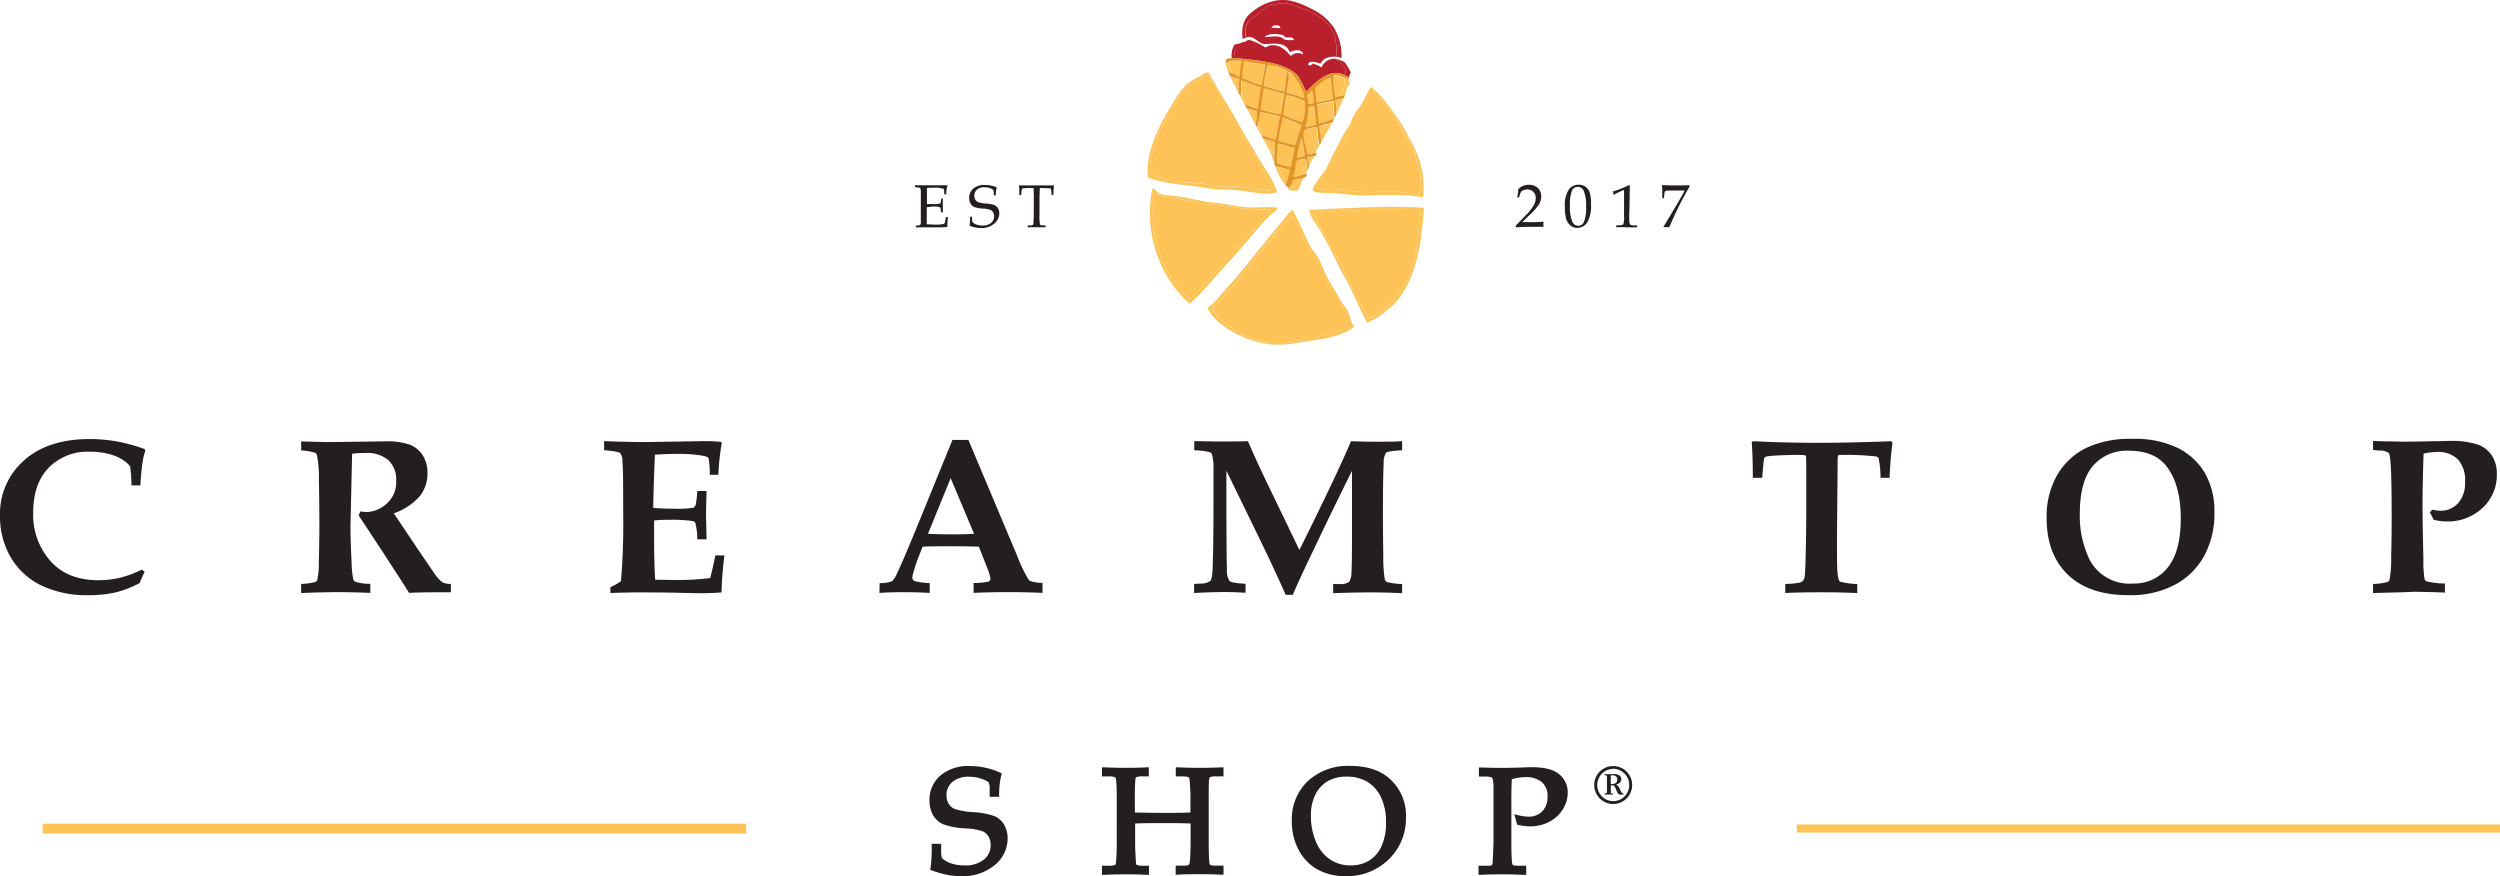 <svg xmlns="http://www.w3.org/2000/svg" viewBox="0 0 551.54 193.29"><defs><style>.cls-1{fill:#231f20;}.cls-2{fill:#b9202c;}.cls-2,.cls-3,.cls-4{fill-rule:evenodd;}.cls-3,.cls-5{fill:#fec357;}.cls-4{fill:#e19526;}</style></defs><title>Asset 17</title><g id="Layer_2" data-name="Layer 2"><g id="Layer_1-2" data-name="Layer 1"><path class="cls-1" d="M31.31,125.65l.6.54a25.32,25.32,0,0,0-1.1,2.44,22.89,22.89,0,0,1-5.34,2.07,26.07,26.07,0,0,1-5.91.61A23.22,23.22,0,0,1,9,129.11a15.81,15.81,0,0,1-6.65-6.19A17.84,17.84,0,0,1,0,113.77,15.64,15.64,0,0,1,5.27,101.6q5.27-4.74,14.53-4.74a34.51,34.51,0,0,1,6.1.55,35.65,35.65,0,0,1,6,1.67l.17.36a13.66,13.66,0,0,0-.61,2.49c-.21,1.38-.38,3.1-.49,5.16H29a31.49,31.49,0,0,0-.28-4.15,4.77,4.77,0,0,0-1.31-1.26,9.35,9.35,0,0,0-3.17-1.46,15.91,15.91,0,0,0-4.4-.56,12,12,0,0,0-9.1,3.53Q7.34,106.73,7.33,113a15.32,15.32,0,0,0,4.06,11.06Q15.14,128,21.69,128a19.9,19.9,0,0,0,4.74-.53A23.91,23.91,0,0,0,31.31,125.65Z"/><path class="cls-1" d="M66.44,130.83v-2a14.82,14.82,0,0,0,3.18-.45.83.83,0,0,0,.38-.46,17.81,17.81,0,0,0,.34-3.87c.08-3.4.12-6.09.12-8q0-4-.1-10.08a25.65,25.65,0,0,0-.45-5.59.83.83,0,0,0-.38-.48,12.37,12.37,0,0,0-3.09-.53v-2q4.95.17,6.38.16l12-.16a15.7,15.7,0,0,1,5.67.75,6,6,0,0,1,2.82,2.41,7.19,7.19,0,0,1,1,3.9,8.06,8.06,0,0,1-1.66,5,13.59,13.59,0,0,1-5.77,3.82L92,120.89l4,5.88a7.33,7.33,0,0,0,1.68,1.73,4,4,0,0,0,1.79.32v1.84l-1.41,0c-4,0-6.65.07-7.81.14-1.39-2.22-3.46-5.42-6.21-9.63l-4.92-7.47a5,5,0,0,0,.35-.86c.64.07,1.11.12,1.41.12a6.78,6.78,0,0,0,4.37-1.8,6.26,6.26,0,0,0,2.15-5.12,5.87,5.87,0,0,0-1.7-4.5,7.17,7.17,0,0,0-5.1-1.6c-.72,0-1.69,0-2.92.16l-.16,7.06-.2,8.94q0,3,.24,7.77a23.13,23.13,0,0,0,.38,4,1.06,1.06,0,0,0,.52.5,10.84,10.84,0,0,0,3.24.43v2c-2.87-.11-5.4-.17-7.61-.17C71.67,130.66,69.15,130.72,66.44,130.83Z"/><path class="cls-1" d="M134.66,130.83v-1.29A13,13,0,0,0,137,128.2a156.62,156.62,0,0,0,.48-15.67c0-5.43,0-9-.17-10.79a2.7,2.7,0,0,0-.49-1.78c-.28-.25-1.46-.46-3.54-.64v-2q5.63.21,8.9.21l13.15-.21a35.28,35.28,0,0,1,3.74.17l.17.26a51.92,51.92,0,0,0-.76,7h-1.89a19.69,19.69,0,0,0-.28-3.72c-.1-.16-.46-.31-1.08-.46a31.77,31.77,0,0,0-6.07-.43c-1.34,0-2.9.06-4.68.17q-.31,7.38-.36,11.75c1.7.12,3.3.17,4.8.17a20.41,20.41,0,0,0,4-.21,1,1,0,0,0,.57-.7,20.31,20.31,0,0,0,.34-3h2.05c-.08,2.7-.12,4.46-.12,5.27l.12,5.39h-2.05a14.46,14.46,0,0,0-.43-3.63.92.92,0,0,0-.65-.41,33.42,33.42,0,0,0-5.37-.26c-.88,0-1.9,0-3.08.16,0,.85,0,1.7,0,2.57q0,6.81.24,10.48l4.74.07a59.58,59.58,0,0,0,7.39-.43c.4-1.47.78-3.15,1.15-5h2a79.64,79.64,0,0,0-.64,8.17c-1.45.11-2.85.17-4.18.17q-1.32,0-5.19-.09-3.6-.08-6.64-.08Q139.07,130.66,134.66,130.83Z"/><path class="cls-1" d="M194.06,128.65a7.37,7.37,0,0,0,2.77-.45,6,6,0,0,0,1.12-1.81q1.45-3.12,3.72-8.63l8.46-20.71h3.51l10.8,25.66A31.32,31.32,0,0,0,227,128c.33.31,1.33.52,3,.62v2.18q-3.88-.17-7.35-.17-4.14,0-7.86.17v-2.18a15.15,15.15,0,0,0,3.29-.31.72.72,0,0,0,.44-.71,16,16,0,0,0-1-3l-1.57-4q-3-.08-6.63-.08c-2.12,0-4.05,0-5.78.08l-1.05,2.68q-.43,1.09-1.05,3.27a3,3,0,0,0-.15.88.78.78,0,0,0,.47.76,15.59,15.59,0,0,0,3.35.45v2.18c-1.56-.11-3.5-.17-5.82-.17s-4,.06-5.27.17Zm15.67-23.17-5,12.28q2.2.12,4.86.12c1.84,0,3.61,0,5.3-.12Z"/><path class="cls-1" d="M263.44,130.83v-2l1.42-.09a3.38,3.38,0,0,0,2.17-.6c.3-.34.47-1.46.52-3.39q.17-5.89.16-12.77,0-3.64,0-8.3a11.66,11.66,0,0,0-.33-3.44,1.06,1.06,0,0,0-.52-.5,17.64,17.64,0,0,0-3.39-.41v-2c1.92,0,3.8.07,5.65.07,2.15,0,4.21,0,6.2-.07q1.29,3,2.68,6,1,2.13,8.67,18,8.13-16.32,11.39-24c1.9.08,3.72.12,5.43.12,2,0,4,0,5.84-.12v2c-2.09.13-3.27.31-3.54.55a3.84,3.84,0,0,0-.52,2.2q-.17,3-.17,11.43,0,4.25.08,9a30.54,30.54,0,0,0,.33,5.35,1.27,1.27,0,0,0,.47.55,16.77,16.77,0,0,0,3.35.45v2q-3.87-.17-6.9-.17t-8.32.17v-2l1.41,0a3.66,3.66,0,0,0,2.09-.46,3.57,3.57,0,0,0,.54-2.08q.12-1.68.12-7.94V103.88q-3.69,7.38-9.4,19.35-2.34,4.92-3.66,8h-1.57q-1.8-4.11-4.8-10.39l-8.28-17v3.25q0,13.45.12,18.54a4.33,4.33,0,0,0,.55,2.53c.32.32,1.5.53,3.56.62v2c-1.62-.11-3.24-.17-4.86-.17Q266.27,130.66,263.44,130.83Z"/><path class="cls-1" d="M393.86,130.83v-2a17.87,17.87,0,0,0,2.85-.24,1.92,1.92,0,0,0,1-.39,2,2,0,0,0,.43-1c.11-.69.2-3.2.28-7.55q.08-4.62.07-9.45c0-6.31,0-9.53-.06-9.65s-.6-.18-1.68-.18c-2.22,0-4.13.06-5.73.19a5.89,5.89,0,0,0-1.56.24.7.7,0,0,0-.28.42c-.06.2-.2,1.59-.41,4.19H386.7q0-4.58-.24-7.88l.26-.19q7.53.36,14.64.35t15.89-.35l.26.38c-.3,2.19-.52,4.75-.64,7.69h-2a21.05,21.05,0,0,0-.43-4.36,1.06,1.06,0,0,0-.76-.37,58,58,0,0,0-7.6-.31c-.31,0-.5.05-.57.14a4.61,4.61,0,0,0-.09,1.27l-.15,16.06c0,4.66,0,7.51.12,8.58s.27,1.7.58,1.92a17.73,17.73,0,0,0,3.77.5v2c-2.35-.11-4.83-.17-7.47-.17C398.82,130.66,396,130.72,393.86,130.83Z"/><path class="cls-1" d="M469.7,131.31q-8.82,0-13.5-4.53t-4.68-12.46a18.41,18.41,0,0,1,2.27-9.42,15.25,15.25,0,0,1,6.29-6,22.61,22.61,0,0,1,10.36-2.08,21.7,21.7,0,0,1,10,2,14.39,14.39,0,0,1,6,5.54,16.92,16.92,0,0,1,2.09,8.71,19.39,19.39,0,0,1-2.3,9.66,15.87,15.87,0,0,1-6.46,6.3A20.88,20.88,0,0,1,469.7,131.31Zm.9-2.58a9.35,9.35,0,0,0,7.66-3.55q2.85-3.56,2.85-10.8,0-7.6-3.27-11.66-2.65-3.28-8.17-3.28a9.79,9.79,0,0,0-8,3.42q-2.83,3.42-2.83,10.52a21.72,21.72,0,0,0,1.55,8.67,9.88,9.88,0,0,0,10.2,6.68Z"/><path class="cls-1" d="M523.53,130.83v-2a12.34,12.34,0,0,0,3.22-.45.86.86,0,0,0,.43-.5,26.55,26.55,0,0,0,.35-5q.11-4.35.11-8.43,0-7.62-.16-10.89c-.1-2.18-.27-3.4-.5-3.66a3.68,3.68,0,0,0-2.06-.5l-1.39-.12v-2l2.7.09c1.67,0,3,.07,4,.07q2,0,6.54-.1c1.63,0,2.82-.06,3.59-.06a18.23,18.23,0,0,1,6.31.81,6.26,6.26,0,0,1,3.11,2.45,7.34,7.34,0,0,1,1.06,4.09,9.79,9.79,0,0,1-3.14,7.41,11.13,11.13,0,0,1-8,3,10.19,10.19,0,0,1-1.31-.09c-.46-.06-1-.15-1.48-.26-.27-.57-.56-1.12-.86-1.66l.55-.59c.35.07.67.13,1,.17a4.81,4.81,0,0,0,.8.07A5.13,5.13,0,0,0,542.3,111a6.62,6.62,0,0,0,1.53-4.65,6.85,6.85,0,0,0-1.58-5,6.16,6.16,0,0,0-4.64-1.64,14.27,14.27,0,0,0-2.93.36q-.24,7.35-.23,12.46,0,1.71.19,10.95a25.71,25.71,0,0,0,.24,4.2.85.85,0,0,0,.45.57,17.58,17.58,0,0,0,4.06.48v2q-4.23-.17-7.12-.17Q531,130.66,523.53,130.83Z"/><path class="cls-1" d="M220.41,170.85a18.2,18.2,0,0,0-.48,4.4h-1.1V174a3,3,0,0,0-.33-1.69,4,4,0,0,0-1.75-.95,8.9,8.9,0,0,0-3-.5,5.84,5.84,0,0,0-4,1.29,4.22,4.22,0,0,0-1.46,3.31,3.9,3.9,0,0,0,.6,2.19,3.41,3.41,0,0,0,1.61,1.32,18.75,18.75,0,0,0,4.3.71,16.45,16.45,0,0,1,4.44.85,4.12,4.12,0,0,1,1.85,1.69,5.28,5.28,0,0,1,.69,2.76,7.06,7.06,0,0,1-2.68,5.52,10.53,10.53,0,0,1-7.14,2.31,15.4,15.4,0,0,1-3.08-.31,20.22,20.22,0,0,1-3.14-.92,31.93,31.93,0,0,0,.27-4.91h1.09v.8a6.37,6.37,0,0,0,.16,1.91,1.92,1.92,0,0,0,.75.78,6.42,6.42,0,0,0,2.08,1,10,10,0,0,0,2.62.33,6.91,6.91,0,0,0,4.65-1.42,4.54,4.54,0,0,0,1.65-3.6,4,4,0,0,0-.56-2.16,3.37,3.37,0,0,0-1.56-1.32,14,14,0,0,0-3.72-.65,17.29,17.29,0,0,1-4.89-.86,4.4,4.4,0,0,1-2-1.81,5.94,5.94,0,0,1-.73-3.07,6.48,6.48,0,0,1,2.25-5.09,9.13,9.13,0,0,1,6.21-2,15.13,15.13,0,0,1,3.2.34A17.38,17.38,0,0,1,220.41,170.85Z"/><path class="cls-1" d="M212,193.29a16.41,16.41,0,0,1-3.18-.32,20.77,20.77,0,0,1-3.22-.94l-.37-.14.06-.4a31.22,31.22,0,0,0,.26-4.83v-.51h2.09v1.3a6.74,6.74,0,0,0,.11,1.71,1.67,1.67,0,0,0,.58.57,6.07,6.07,0,0,0,1.94.88,9.68,9.68,0,0,0,2.48.31,6.49,6.49,0,0,0,4.33-1.3,4,4,0,0,0,1.47-3.22,3.53,3.53,0,0,0-.49-1.9,2.83,2.83,0,0,0-1.33-1.12,12.58,12.58,0,0,0-3.56-.61,17.55,17.55,0,0,1-5.06-.91,4.87,4.87,0,0,1-2.25-2,6.43,6.43,0,0,1-.8-3.32,7,7,0,0,1,2.42-5.46A9.55,9.55,0,0,1,214,169a16.17,16.17,0,0,1,3.3.35,16.81,16.81,0,0,1,3.31,1.08l.4.17-.11.42a17.47,17.47,0,0,0-.47,4.27v.49h-2.1V174a2.52,2.52,0,0,0-.23-1.39c-.07-.1-.37-.37-1.51-.78a8.46,8.46,0,0,0-2.81-.47,5.41,5.41,0,0,0-3.68,1.16,3.74,3.74,0,0,0-1.29,2.94,3.45,3.45,0,0,0,.52,1.91,2.88,2.88,0,0,0,1.38,1.13,16.71,16.71,0,0,0,4.15.68,16.83,16.83,0,0,1,4.6.89,4.67,4.67,0,0,1,2.08,1.89,5.89,5.89,0,0,1,.76,3,7.59,7.59,0,0,1-2.85,5.9A11.1,11.1,0,0,1,212,193.29Zm-5.67-2.06A19.41,19.41,0,0,0,209,192a15.31,15.31,0,0,0,3,.3,10.16,10.16,0,0,0,6.82-2.19,6.56,6.56,0,0,0,2.5-5.14,4.83,4.83,0,0,0-.62-2.5,3.67,3.67,0,0,0-1.63-1.5,16.24,16.24,0,0,0-4.28-.8,18.53,18.53,0,0,1-4.44-.75,4,4,0,0,1-1.84-1.51,4.43,4.43,0,0,1-.68-2.46,4.74,4.74,0,0,1,1.63-3.69,6.38,6.38,0,0,1,4.34-1.41,9.37,9.37,0,0,1,3.14.53,4.31,4.31,0,0,1,2,1.12,3.33,3.33,0,0,1,.43,2v.77h.11a19.11,19.11,0,0,1,.39-3.6,16.75,16.75,0,0,0-2.73-.85A15,15,0,0,0,214,170a8.62,8.62,0,0,0-5.88,1.85,5.93,5.93,0,0,0-2.08,4.71,5.44,5.44,0,0,0,.66,2.81,3.85,3.85,0,0,0,1.8,1.61,17.13,17.13,0,0,0,4.73.82,13.77,13.77,0,0,1,3.87.69,3.86,3.86,0,0,1,1.79,1.51,4.51,4.51,0,0,1,.64,2.43,5,5,0,0,1-1.82,4,7.44,7.44,0,0,1-5,1.54,10.51,10.51,0,0,1-2.75-.35,7,7,0,0,1-2.24-1,2.52,2.52,0,0,1-.92-1,5.8,5.8,0,0,1-.2-2.12v-.3h-.09A31.59,31.59,0,0,1,206.31,191.23Z"/><path class="cls-1" d="M249.9,181.2v4.46c0,.76,0,1.66.08,2.69.06,1.45.12,2.25.16,2.41a.91.91,0,0,0,.46.47,2.63,2.63,0,0,0,1.29.24H253v1c-1.39-.07-2.72-.11-4-.11s-3,0-5.34.11v-1h1q1.68,0,2-.57t.3-5.19V176.1c0-2.79-.1-4.36-.31-4.74s-.8-.57-1.77-.57h-1.18v-1c1.75.07,3.38.11,4.89.11s3,0,4.45-.11v1h-.69a4.08,4.08,0,0,0-1.83.24,1.05,1.05,0,0,0-.43.78,39.54,39.54,0,0,0-.13,4.27v3.64q2.83.1,7.22.11,3.72,0,6-.11v-3.11A45.07,45.07,0,0,0,263,172a1.25,1.25,0,0,0-.43-.94,2.64,2.64,0,0,0-1.5-.29H259.9v-1c1.62.07,3.16.11,4.62.11s3.21,0,4.91-.11v1h-1.21a2.88,2.88,0,0,0-1.57.27,1.42,1.42,0,0,0-.42,1c-.05.48-.07,2-.07,4.57v8.81c0,3.26.09,5.08.28,5.46s.77.57,1.75.57h1.24v1c-1.47-.07-3-.11-4.54-.11-1.79,0-3.45,0-5,.11v-1H261a2.81,2.81,0,0,0,1.56-.28,1.51,1.51,0,0,0,.43-1.05c.11-1.1.17-2.69.17-4.79V181.2c-1.49-.08-3.41-.11-5.74-.11C254.11,181.09,251.6,181.12,249.9,181.2Z"/><path class="cls-1" d="M253.48,193l-.53,0c-1.35-.07-2.69-.11-4-.11s-3.06,0-5.33.11l-.51,0v-2h1.48c1.36,0,1.53-.29,1.54-.31s.24-.84.24-4.95V176.1c0-3.72-.19-4.39-.25-4.5s-.47-.31-1.33-.31h-1.68v-2l.52,0c3.38.14,6.5.14,9.29,0l.53,0v2h-1.19a4,4,0,0,0-1.55.15.59.59,0,0,0-.22.44,40.94,40.94,0,0,0-.12,4.2v3.16c1.78.06,4,.09,6.72.09,2.28,0,4.1,0,5.54-.09v-2.63a44.15,44.15,0,0,0-.19-4.54.82.82,0,0,0-.24-.6s-.27-.18-1.19-.18H259.4v-2l.52,0c3.26.15,6.32.14,9.49,0l.52,0v2h-1.71a2.69,2.69,0,0,0-1.26.16c-.06.05-.18.19-.23.66s-.07,2-.07,4.52v8.81c0,4.25.16,5.08.23,5.24s.38.29,1.3.29h1.74v2l-.53,0c-1.43-.07-2.95-.11-4.51-.11-1.79,0-3.46,0-5,.11l-.52,0v-2H261a2.6,2.6,0,0,0,1.25-.17,1.12,1.12,0,0,0,.24-.71c.12-1.09.17-2.69.17-4.74v-3.67c-1.39-.06-3.15-.09-5.23-.09-3.06,0-5.37,0-7,.09v4c0,.74,0,1.61.08,2.67.08,1.76.12,2.2.14,2.3s0,.06.24.17a2.12,2.12,0,0,0,1,.17h1.59Zm-7.75-22.64a1.65,1.65,0,0,1,1.3.76c.19.33.37,1.19.37,5v9.61c0,4.75-.24,5.21-.36,5.43a1.8,1.8,0,0,1-1.49.77c1.39,0,2.54,0,3.43,0l2,0a2,2,0,0,1-.63-.23,1.4,1.4,0,0,1-.69-.76,16.79,16.79,0,0,1-.18-2.52c0-1.08-.08-2-.08-2.72v-4.94l.48,0c1.7-.07,4.17-.11,7.55-.11,2.37,0,4.26,0,5.76.11l.47,0v4.63c0,2.09-.06,3.72-.17,4.85a1.93,1.93,0,0,1-.62,1.38,1.74,1.74,0,0,1-.8.31c1.62,0,3.44,0,5.14,0a1.6,1.6,0,0,1-1.22-.77c-.11-.21-.33-.66-.33-5.68v-8.81c0-2.61,0-4.12.08-4.62a1.86,1.86,0,0,1,.6-1.34,1.72,1.72,0,0,1,.79-.3c-1.71,0-3.36,0-5.09,0a1.85,1.85,0,0,1,.81.32,1.83,1.83,0,0,1,.62,1.29,46.15,46.15,0,0,1,.19,4.64v3.58l-.47,0c-1.53.07-3.52.11-6.07.11-3,0-5.37,0-7.24-.11l-.48,0v-4.12a41.08,41.08,0,0,1,.13-4.34,1.52,1.52,0,0,1,.65-1.12,1.59,1.59,0,0,1,.76-.25C249.29,170.41,247.57,170.41,245.73,170.36Z"/><path class="cls-1" d="M285.5,181.12a11.13,11.13,0,0,1,3.38-8.45,12.58,12.58,0,0,1,9-3.2q5.52,0,8.66,3a10.38,10.38,0,0,1,3.13,7.9,11.92,11.92,0,0,1-3.64,8.88,12.55,12.55,0,0,1-9.17,3.57,12.07,12.07,0,0,1-6-1.4,10,10,0,0,1-4-4.1A12.78,12.78,0,0,1,285.5,181.12Zm3.24-1.31a14.91,14.91,0,0,0,1.23,6.28,9.23,9.23,0,0,0,3.31,4,8.57,8.57,0,0,0,4.74,1.33,8.2,8.2,0,0,0,4.33-1.13,7.72,7.72,0,0,0,2.91-3.38,12.86,12.86,0,0,0,1.06-5.47,13.09,13.09,0,0,0-1.17-5.78,8.31,8.31,0,0,0-3.22-3.61,9.26,9.26,0,0,0-4.83-1.21,8.6,8.6,0,0,0-4.41,1.07,7.34,7.34,0,0,0-2.9,3.13A10.37,10.37,0,0,0,288.74,179.81Z"/><path class="cls-1" d="M296.87,193.29a12.51,12.51,0,0,1-6.21-1.47,10.6,10.6,0,0,1-4.15-4.29,13.39,13.39,0,0,1-1.51-6.41,11.61,11.61,0,0,1,3.54-8.81,13.05,13.05,0,0,1,9.35-3.34c3.8,0,6.82,1,9,3.11a10.9,10.9,0,0,1,3.29,8.26,12.47,12.47,0,0,1-3.79,9.24A13.1,13.1,0,0,1,296.87,193.29Zm1-23.32a12.13,12.13,0,0,0-8.66,3.06,10.68,10.68,0,0,0-3.23,8.09,12.39,12.39,0,0,0,1.39,5.93,9.62,9.62,0,0,0,3.76,3.9,11.57,11.57,0,0,0,5.72,1.34,12.09,12.09,0,0,0,8.82-3.43,11.47,11.47,0,0,0,3.49-8.52,9.93,9.93,0,0,0-3-7.54C304.22,170.92,301.42,170,297.89,170Zm.13,21.95a9.16,9.16,0,0,1-5-1.41,9.74,9.74,0,0,1-3.49-4.21,15.4,15.4,0,0,1-1.28-6.49,11,11,0,0,1,1.1-5,8,8,0,0,1,3.1-3.34,9.22,9.22,0,0,1,4.66-1.13,9.87,9.87,0,0,1,5.09,1.28,8.85,8.85,0,0,1,3.41,3.82,13.63,13.63,0,0,1,1.22,6,13.23,13.23,0,0,1-1.11,5.68,8.14,8.14,0,0,1-3.1,3.59A8.71,8.71,0,0,1,298,191.92Zm-.92-20.58a8.26,8.26,0,0,0-4.16,1,7,7,0,0,0-2.71,2.93,9.92,9.92,0,0,0-1,4.54,14.41,14.41,0,0,0,1.19,6.07,8.74,8.74,0,0,0,3.12,3.79,8.15,8.15,0,0,0,4.47,1.25,7.74,7.74,0,0,0,4.07-1.06,7.24,7.24,0,0,0,2.72-3.17,12.32,12.32,0,0,0,1-5.25,12.67,12.67,0,0,0-1.12-5.56,7.92,7.92,0,0,0-3-3.4A8.84,8.84,0,0,0,297.1,171.34Z"/><path class="cls-1" d="M333.06,171.52c-.07,1.53-.11,3.16-.11,4.9v9.1c0,3.2.1,5,.29,5.37s.82.58,1.88.58h1.1v1c-1.88-.07-3.36-.11-4.45-.11s-2.65,0-5.08.11v-1h1.43a2.22,2.22,0,0,0,1.29-.25,1.47,1.47,0,0,0,.37-1c.05-.51.11-2.05.18-4.64v-8.51l0-3.3a4.75,4.75,0,0,0-.44-2.52,2.85,2.85,0,0,0-2-.46h-.8v-1c1.33.05,3,.08,5.05.08,1.2,0,2.54,0,4-.1,1,0,1.7-.06,2.2-.06,2.57,0,4.45.46,5.61,1.4a4.62,4.62,0,0,1,1.74,3.79,6.17,6.17,0,0,1-1,3.34,7.29,7.29,0,0,1-2.85,2.58,8.28,8.28,0,0,1-3.93,1,12.09,12.09,0,0,1-2.39-.3l-.32-1.2a9.74,9.74,0,0,0,2.35.35,4.63,4.63,0,0,0,3.49-1.33,5,5,0,0,0,1.29-3.64,4.45,4.45,0,0,0-1.38-3.48,5.91,5.91,0,0,0-4.11-1.26A11.25,11.25,0,0,0,333.06,171.52Z"/><path class="cls-1" d="M336.72,193l-.52,0c-1.84-.07-3.33-.11-4.43-.11s-2.68,0-5.07.11l-.51,0v-2h1.93a2,2,0,0,0,1-.13s.14-.12.19-.68c0-.34.1-1.42.18-4.59l0-11.79c0-1.78-.27-2.14-.31-2.2s-.33-.29-1.61-.29h-1.3v-2l.52,0c2.16.08,5.1.15,9,0q1.47-.06,2.22-.06c2.72,0,4.66.49,5.93,1.51a5.13,5.13,0,0,1,1.92,4.18,6.72,6.72,0,0,1-1.08,3.61,7.78,7.78,0,0,1-3,2.75,8.88,8.88,0,0,1-4.17,1A13,13,0,0,1,335,182l-.3-.07-.62-2.31.82.21a9.67,9.67,0,0,0,2.23.33,4.09,4.09,0,0,0,3.13-1.18,4.5,4.5,0,0,0,1.15-3.29,3.93,3.93,0,0,0-1.22-3.11,5.46,5.46,0,0,0-3.77-1.13,10.22,10.22,0,0,0-2.89.47c-.06,1.39-.1,2.91-.1,4.52v9.1c0,4.28.18,5,.24,5.15s.16.3,1.43.3h1.6Zm-8.34-22.65a2.21,2.21,0,0,1,1.46.58c.25.28.54.86.57,2.84l0,3.3v8.52c-.07,2.59-.13,4.16-.18,4.69a2,2,0,0,1-.54,1.33,1.53,1.53,0,0,1-.75.31c1.22,0,2.15,0,2.78,0s1.44,0,2.35,0a1.73,1.73,0,0,1-1.33-.78c-.11-.22-.34-.68-.34-5.6v-9.1c0-1.76,0-3.42.12-4.92v-.35l.33-.1a11.58,11.58,0,0,1,3.53-.62,6.45,6.45,0,0,1,4.44,1.38,5,5,0,0,1,1.55,3.86,5.51,5.51,0,0,1-1.43,4,5.16,5.16,0,0,1-3.85,1.48,8.89,8.89,0,0,1-1.65-.18l0,.1a10.84,10.84,0,0,0,2,.23,7.91,7.91,0,0,0,3.7-.91,6.88,6.88,0,0,0,2.65-2.4,5.62,5.62,0,0,0,.93-3.08,4.12,4.12,0,0,0-1.55-3.4c-1.07-.86-2.85-1.29-5.3-1.29-.49,0-1.22,0-2.17.06C332.76,170.4,330.35,170.38,328.38,170.34Z"/><path class="cls-1" d="M334.41,50.14v-.37l2.25-2.34a10.68,10.68,0,0,0,1.72-2.16,3.43,3.43,0,0,0,.43-1.54,1.93,1.93,0,0,0-.51-1.4A1.75,1.75,0,0,0,337,41.8a2.4,2.4,0,0,0-1,.2,1,1,0,0,0-.46.35,6.61,6.61,0,0,0-.4,1.21h-.4a14.72,14.72,0,0,0,.22-1.83A3.23,3.23,0,0,1,336,41a3.44,3.44,0,0,1,1.28-.23,2.82,2.82,0,0,1,2,.71,2.5,2.5,0,0,1,.74,1.87,3.41,3.41,0,0,1-.67,2,16.81,16.81,0,0,1-2.26,2.42L335.83,49h2.38a20.88,20.88,0,0,0,2.27-.09l.06,0a3.51,3.51,0,0,0-.05.53,5.23,5.23,0,0,0,.05.59l-.06,0c-.86,0-1.81,0-2.86,0S335.45,50.11,334.41,50.14Z"/><path class="cls-1" d="M345.23,45.52a6.18,6.18,0,0,1,.84-3.64,2.61,2.61,0,0,1,2.23-1.13,2.5,2.5,0,0,1,1.47.42,2.77,2.77,0,0,1,.94,1.3A7.46,7.46,0,0,1,351,45a7.4,7.4,0,0,1-.83,4.08A2.58,2.58,0,0,1,348,50.27a2.28,2.28,0,0,1-1.59-.57,3.21,3.21,0,0,1-.94-1.59A10.4,10.4,0,0,1,345.23,45.52Zm1.13-.18a8.24,8.24,0,0,0,.56,3.65,1.38,1.38,0,0,0,1.28.81,1.32,1.32,0,0,0,1.2-.74,7.87,7.87,0,0,0,.51-3.42,8.17,8.17,0,0,0-.54-3.6,1.44,1.44,0,0,0-1.31-.82,1.36,1.36,0,0,0-1.24.81A7.81,7.81,0,0,0,346.36,45.34Z"/><path class="cls-1" d="M356.57,50.14v-.43l.51,0c.58,0,.93-.1,1.05-.24a4.74,4.74,0,0,0,.16-1.79l0-3.61c0-1.21,0-1.88,0-2a.11.11,0,0,0-.12-.11,1.06,1.06,0,0,0-.3.1c-.73.33-1.24.57-1.51.72a1.17,1.17,0,0,1-.33.17c-.06,0-.09,0-.1-.11l-.05-.63a19.24,19.24,0,0,0,3.49-1.37l.19.08,0,.74-.06,3.75L359.43,48a6.11,6.11,0,0,0,.08,1.22.63.63,0,0,0,.25.4,2.15,2.15,0,0,0,.83.11l.59,0v.43l-2.32,0C358.34,50.09,357.58,50.11,356.57,50.14Z"/><path class="cls-1" d="M367.13,43.72h-.41c0-.57,0-1.1,0-1.57a8.68,8.68,0,0,0-.08-1.19l.12-.12c.64,0,1.45.07,2.42.07,1.56,0,2.73,0,3.53-.07v.38a74.51,74.51,0,0,0-4.43,8.9l-.61,0a5.27,5.27,0,0,0-.64,0L367,50q.9-1.42,3-5c.67-1.12,1.21-2.09,1.64-2.9l-.07-.06h-.41l-2.73,0a4.15,4.15,0,0,0-1,.09.5.5,0,0,0-.17.24,7.94,7.94,0,0,0-.14,1Z"/><path class="cls-1" d="M204.46,45.71v2.52c0,.57,0,1,0,1.26.63,0,1.31.07,2,.07a10.23,10.23,0,0,0,1.23-.07,2.71,2.71,0,0,0,.68-.17c.11-.38.22-.86.33-1.43h.43A19.07,19.07,0,0,0,209,49.8l0,.29c-.5,0-1,.07-1.47.07l-1,0c-1.13,0-2,0-2.49,0s-1.18,0-2,0v-.41h.2a1.44,1.44,0,0,0,.71-.11.83.83,0,0,0,.2-.53c0-.27,0-.87,0-1.8V43.71c0-.58,0-1.06,0-1.43a3.27,3.27,0,0,0-.09-.67.39.39,0,0,0-.14-.17,1.81,1.81,0,0,0-.56-.1l-.5-.05v-.41h.71l.68,0c.39,0,.68,0,.88,0l2.5,0h1.18c.41,0,.81,0,1.23,0a7.19,7.19,0,0,0-.28,2h-.44a8,8,0,0,0-.07-1.19,5.46,5.46,0,0,0-1.89-.28c-.59,0-1.21,0-1.86.07,0,.41,0,.82,0,1.23v2.31c.43,0,.81,0,1.14,0a7,7,0,0,0,1.75-.11q.21-.1.21-.66v-.43H208c0,.66,0,1.18,0,1.57s0,.9,0,1.46h-.44v-.38c0-.42-.09-.67-.25-.77a5.72,5.72,0,0,0-1.72-.13C205.23,45.67,204.85,45.68,204.46,45.71Z"/><path class="cls-1" d="M219.89,41.31a7.59,7.59,0,0,0-.2,1.8h-.44v-.52a1.22,1.22,0,0,0-.14-.69,1.71,1.71,0,0,0-.71-.39,3.81,3.81,0,0,0-1.22-.2,2.36,2.36,0,0,0-1.63.52,1.72,1.72,0,0,0-.6,1.36,1.62,1.62,0,0,0,.24.89,1.4,1.4,0,0,0,.66.54,8.25,8.25,0,0,0,1.76.29,6.79,6.79,0,0,1,1.8.34,1.74,1.74,0,0,1,.76.69,2.18,2.18,0,0,1,.29,1.13,2.89,2.89,0,0,1-1.1,2.25,4.3,4.3,0,0,1-2.91,1,6.74,6.74,0,0,1-1.26-.13,6.9,6.9,0,0,1-1.28-.38,13.73,13.73,0,0,0,.11-2h.44v.33a2.39,2.39,0,0,0,.07.78.86.86,0,0,0,.3.32,2.65,2.65,0,0,0,.85.38,4.07,4.07,0,0,0,1.07.14,2.86,2.86,0,0,0,1.9-.58,1.86,1.86,0,0,0,.67-1.47,1.52,1.52,0,0,0-.23-.88,1.33,1.33,0,0,0-.63-.54,5.46,5.46,0,0,0-1.52-.27,7,7,0,0,1-2-.35,1.78,1.78,0,0,1-.82-.74,2.39,2.39,0,0,1-.3-1.25,2.64,2.64,0,0,1,.91-2.08,3.77,3.77,0,0,1,2.54-.8,6.48,6.48,0,0,1,1.31.14A6.86,6.86,0,0,1,219.89,41.31Z"/><path class="cls-1" d="M229.4,41.47c0,.65-.07,1.34-.07,2.06v3.7a11.7,11.7,0,0,0,.1,2.28c.07.15.32.22.75.22h.49v.41c-.77,0-1.42,0-2,0s-1.18,0-1.94,0v-.41h.55a.89.89,0,0,0,.56-.12.63.63,0,0,0,.16-.44c0-.51.07-1.17.07-2V43.49c0-.74,0-1.41-.05-2h-.66a9.4,9.4,0,0,0-1.77.08c-.1.05-.17.24-.21.58l-.09.87h-.41v-.78a13.4,13.4,0,0,0-.08-1.34l4.14,0,3.59,0c-.08.73-.13,1.44-.14,2.12H232l-.06-.85a1.24,1.24,0,0,0-.12-.53.46.46,0,0,0-.31-.1c-.48,0-1-.05-1.63-.05Z"/><path class="cls-2" d="M271.75,12.92l.52-.1a3.56,3.56,0,0,1,1.6-3.34c-.46.12-1,.22-1.51.37A4.6,4.6,0,0,0,271.75,12.92Z"/><path class="cls-2" d="M294.79,12.51c-1.68-.06-2.9.32-3.37,1.47-.71,0-2.44-.92-2.84.21.3.52.85.09,1.16-.21.56.36,1.37.46,1.79.95A3,3,0,0,1,294.79,13c.26.28.24.53.63.21.45,1.07,2,2,1.16,3.36-3.32-1.73-6.46,1.76-8.42,3.69a31.62,31.62,0,0,0-1.79-3.48c-3-3.23-9.23-3.43-14.1-4-.09-1.55.74-3.59,2.63-3.58,0-.33.44-.27.64-.42a12.78,12.78,0,0,1,3.57,1.68c.46-.08.7-.36,1.06-.42,2.28-.38,3.58,1.22,4.62,2.32a2.21,2.21,0,0,1,2.74-.32c-.34-1.38-2-1-3-.53-.84-2.23-3.13-1.92-5.37-1.78-1.41.08-2.63-2.13-4.21-1.48A4,4,0,0,1,276.06,4c1.52-.47,2.56-2.27,4.21-2.95.39-.21.28.15.74.11,2.11-1.08,4.26,0,6.52.84a14.24,14.24,0,0,1,5.26,3.16C294.52,7,295,9.3,294.79,12.51ZM280.48,6.09c.6.06,1.51.1,2,.11C282.46,5.27,280.67,5.48,280.48,6.09Zm2.74,1.69c-1.25-.32-3.42-.54-4.21.42,1.44,0,3.14-.63,4.31.52a7,7,0,0,0,2.11.11C285.43,7.73,283.33,8.75,283.22,7.78Z"/><path class="cls-2" d="M294.26,6.09A12,12,0,0,0,289.42,2,19.57,19.57,0,0,0,284.9.2c-3.73-.82-7.14,1-9.26,2.95-1.4,1.27-1.8,3.19-1.47,5.46l.73-.31A4,4,0,0,1,276.06,4c1.52-.47,2.56-2.27,4.21-2.95.39-.21.28.15.74.11,2.11-1.08,4.26,0,6.52.84a14.24,14.24,0,0,1,5.26,3.16c1.73,1.88,2.25,4.15,2,7.35l.67.1-.13,0,.13,0,.14,0-.14,0,.49.22A11.83,11.83,0,0,0,294.26,6.09Z"/><path class="cls-2" d="M296.62,13.67l-1.28-.54-.54-.08c.25.27.24.52.62.2.44,1.06,2,1.95,1.17,3.34l1,.47A4,4,0,0,1,298,16,12.42,12.42,0,0,0,296.62,13.67Z"/><path class="cls-3" d="M274,13.46a25.51,25.51,0,0,0-.42,3.58,14,14,0,0,0-1.79-.85c-.13-.92-.81-1.29-.84-2.31C271.38,13.19,272.89,13.54,274,13.46Z"/><path class="cls-3" d="M274.38,13.46a46.3,46.3,0,0,0,4.73.73c-.25,1.41-.5,3-.84,4.53-1.69-.24-2.76-1.1-4.31-1.47C274,15.73,274.3,14.73,274.38,13.46Z"/><path class="cls-3" d="M284.06,15.67c-.53,1.18-.45,3.44-.74,4.52-1.64-.29-3-.89-4.52-1.26a28.49,28.49,0,0,1,.84-4.53A8.49,8.49,0,0,1,284.06,15.67Z"/><path class="cls-3" d="M296.58,17.14c.16.6-.19.73.21,1.26-.2,1.14-.89,1.78-1.05,3a11.79,11.79,0,0,1-1.27.31c-.23-1.54-.63-3.63-.31-4.94A4.31,4.31,0,0,1,296.58,17.14Z"/><path class="cls-3" d="M294.05,21.77c-1.18.33-2.46.56-3.68.84,0-.86-.19-2.19-.31-3.26,1.05-.77,2.25-2,3.47-2.21C293.71,18.39,293.86,20.22,294.05,21.77Z"/><path class="cls-3" d="M278.8,19.46c1.48.45,3,.83,4.52,1.26a29.77,29.77,0,0,0-.74,4.42c-1.43,0-3-.67-4.52-.95C278.31,22.18,278.52,21.16,278.8,19.46Z"/><path class="cls-3" d="M289.42,20c.47,1,.2,1.59.42,2.74-.38.06-.62.28-1.15.21a3.13,3.13,0,0,0-.42-1.79C288.67,20.77,289.05,20.38,289.42,20Z"/><path class="cls-3" d="M287.85,22.4a10.88,10.88,0,0,1-.53,4.63,31,31,0,0,1-4.21-1.68c.4-1.43.27-2.87.74-4.32A13.1,13.1,0,0,1,287.85,22.4Z"/><path class="cls-3" d="M295.32,22.09c-.25.38-.4.86-.64,1.26-.22-.19-.22-.62-.21-1.05C294.82,22.29,294.88,22,295.32,22.09Z"/><path class="cls-3" d="M294.16,22.4c.32,3-.66,4.75-3.37,5-.07-1.62-.26-2.53-.31-4.21C291.66,22.85,292.9,22.61,294.16,22.4Z"/><path class="cls-3" d="M289.84,23.35c.2,1.55.27,2.48.43,4.1A14.1,14.1,0,0,1,288,28a14.28,14.28,0,0,0,.74-4.42A4.44,4.44,0,0,1,289.84,23.35Z"/><path class="cls-3" d="M275.75,24.08a10.28,10.28,0,0,0,1.57.43,4.84,4.84,0,0,1-.1,2A7.17,7.17,0,0,1,275.75,24.08Z"/><path class="cls-3" d="M282.37,25.77c-.44,1.56-.62,3.37-.94,5.05-2.31-.2-3-1.61-3.9-3.37a23.08,23.08,0,0,0,.53-2.63A35.91,35.91,0,0,1,282.37,25.77Z"/><path class="cls-3" d="M283,26a39.5,39.5,0,0,1,4.1,1.68c-.55,1.45-1,3-1.37,4.32A19.84,19.84,0,0,1,282,31C282.37,29.21,282.49,27.52,283,26Z"/><path class="cls-3" d="M292.69,27.45c-.39.95-1.19,1.48-1.48,2.53a9.81,9.81,0,0,0-.42-2C291.52,27.89,291.93,27.5,292.69,27.45Z"/><path class="cls-3" d="M290.37,28.08c.84,2.38-.3,4.22-1.16,6h-.94c-.16-1.81-1.54-4.31-.32-5.58C288.71,28.53,289.37,28.1,290.37,28.08Z"/><path class="cls-3" d="M287.11,30.5a29.93,29.93,0,0,1,.74,3.79,6,6,0,0,1-1.79.53A26.55,26.55,0,0,1,287.11,30.5Z"/><path class="cls-3" d="M281.85,31.66c1.29.11,2.35.78,3.68.95-.13,1.36-.58,2.73-.74,4.31a29.09,29.09,0,0,1-3.05-.84C281.48,35,281.84,33.12,281.85,31.66Z"/><path class="cls-3" d="M288.79,34.61c0,.34-.13.56-.42.63C288.3,34.82,288.43,34.59,288.79,34.61Z"/><path class="cls-3" d="M286.9,38.71c-.53.09-1.27.44-1.68.32a10.39,10.39,0,0,0,.63-3.37c1-.6,2.29-1.12,2.42.1a3.89,3.89,0,0,1-.21.85A20.12,20.12,0,0,0,286.9,38.71Z"/><path class="cls-3" d="M282,36.82c.62,0,1.57.6,2.63.52a8.23,8.23,0,0,1-.73,2.84C282.94,39.76,282.56,37.9,282,36.82Z"/><path class="cls-3" d="M286.48,39.45c-.42.7-.55,2.33-1.79,1.57.22-.24.57-.89.42-1.15A4.24,4.24,0,0,1,286.48,39.45Z"/><path class="cls-3" d="M284.16,15.88c.06-.22.4.15.63.1,1.26,1.62,2.6,3.16,2.95,5.68a22.24,22.24,0,0,0-3.89-1.26C283.92,19,284.68,17.19,284.16,15.88Z"/><path class="cls-3" d="M272.27,17.25c.34-.23.92.2,1.27.31-.1.43-.38,1.23-.11,1.68C273,19,272.62,17.88,272.27,17.25Z"/><path class="cls-3" d="M279.22,30.82a14.36,14.36,0,0,1,2.1.63,24.27,24.27,0,0,0-.1,2.84A39.17,39.17,0,0,1,279.22,30.82Z"/><path class="cls-3" d="M274,17.77c1.44.52,2.78,1.15,4.31,1.58-.4,1.81-.44,3-.74,4.63C274.49,23.75,273.46,20.3,274,17.77Z"/><path class="cls-3" d="M273.86,19.49l-.1,1.93c.29.57.59,1.13.89,1.69l1.45.46A4.86,4.86,0,0,1,273.86,19.49Z"/><path class="cls-3" d="M282,36.84l-.61-.18a10.66,10.66,0,0,0,2.32,4.28l.15-.77C282.94,39.73,282.56,37.91,282,36.84Z"/><path class="cls-3" d="M284.71,41l-.44.48c0,.18-.27.37.1.35a3.5,3.5,0,0,0,1.9.21c.66-.66.7-2.24,1.57-2.95l-1.36.32C286.06,40.14,285.93,41.76,284.71,41Z"/><path class="cls-3" d="M291.22,30l.12,1.6c.84-1.47,1.69-2.93,2.5-4.42l-1.16.32C292.3,28.39,291.51,28.92,291.22,30Z"/><path class="cls-3" d="M297.84,18.4a1.5,1.5,0,0,1-.27-.79l-1-.44c.15.57-.19.71.21,1.23-.2,1.13-.87,1.77-1.05,2.92l.9-.21c.24-.64.47-1.29.68-2A3.28,3.28,0,0,0,297.84,18.4Z"/><path class="cls-3" d="M295.3,22.08h0c-.25.38-.4.86-.64,1.26a.41.41,0,0,1-.08-.13l.09,2.28c.6-1.19,1.16-2.42,1.67-3.7Z"/><path class="cls-3" d="M292.67,26.81l1.56-.41.14-.27-.17-2.2A3.36,3.36,0,0,1,292.67,26.81Z"/><path class="cls-3" d="M289.26,34l1.07-.18a.54.54,0,0,1-.06-.35c.23-.42.46-.84.7-1.26l-.32-2A10.8,10.8,0,0,1,289.26,34Z"/><path class="cls-3" d="M288.42,35.22l.26,1.8A9.12,9.12,0,0,1,290,34.49l-1.24.14A.58.58,0,0,1,288.42,35.22Z"/><path class="cls-3" d="M288.42,37.56,288.24,36c-.05.21-.14.52-.18.64-.29.67-.95,1.41-1.14,2l1.24-.31a.33.33,0,0,1,0-.38C288.25,37.84,288.34,37.7,288.42,37.56Z"/><path class="cls-3" d="M279.22,30.82l-.51-.15,1.46,2.67c.38.91.69,1.89,1,2.85l0-2C280.36,33.2,279.92,31.88,279.22,30.82Z"/><path class="cls-3" d="M277.56,27.5l-.19.71.92,1.69,1.39.4A6,6,0,0,1,277.56,27.5Z"/><path class="cls-3" d="M275.75,24.09l-.73-.26,2,3.7.2-1A7.7,7.7,0,0,1,275.75,24.09Z"/><path class="cls-3" d="M272.27,17.25l0,0-.89-.42c.23.47.46.92.64,1.28l1.26,2.48V19.15A9.88,9.88,0,0,1,272.27,17.25Z"/><path class="cls-3" d="M270.91,13.88a0,0,0,0,1,0,0l-.49.16a7.09,7.09,0,0,0,.57,1.86l.74.28C271.61,15.26,270.94,14.89,270.91,13.88Z"/><path class="cls-3" d="M313.41,42.71c-3.55,0-6.46-.93-9.78-.32-4.89,0-8.94-.52-13.15-.73,4.5-6.76,7.77-14.75,12.31-21.47a31.51,31.51,0,0,1,7,9.26c.61,1.19,1.55,2.25,2,3.37.38.93.52,2.19.85,3.36A15.15,15.15,0,0,1,313.41,42.71Z"/><path class="cls-3" d="M254.6,42.69a18.3,18.3,0,0,0,5.68,1.16c.59.07,1.08.39,1.68.52s1.13,0,1.69.11c.76.13,1.52.51,2.31.63s1.59,0,2.42.11c4.48.42,7.81,1.34,12,.94.14.54-.56.88-.85,1.16-2.74,2.68-5.13,6-7.89,8.84-3.17,3.23-5.83,7-9.15,9.89a22.48,22.48,0,0,1-4.95-6.21A27.86,27.86,0,0,1,254.6,43Z"/><path class="cls-3" d="M290,74.44c-1.33.82-3.06.58-4.65.81-.17,0-.55.26-.75.29a19.3,19.3,0,0,1-9.85-1.35,20.47,20.47,0,0,1-3-1.88,12,12,0,0,1-4.3-4.12c6.07-6.58,11.39-13.95,17.45-20.54,1.77,2.24,2.74,5,4.1,7.49.6,1.13,1.43,2.06,2.11,3.43.92,1.91,1.91,3.94,3,5.88a28.41,28.41,0,0,1,3.78,7.48,23.61,23.61,0,0,1-8.5,2.49C289.33,74.59,290,74.61,290,74.44Z"/><path class="cls-3" d="M266.28,16.72h.21c2.54,4.06,4.78,8.39,7.26,12.52s5.24,8.12,7.05,12.52c-2.13.62-4.56-.25-6.84-.53-2.07-.25-4-.13-6.32-.21a13.08,13.08,0,0,1-1.78-.42c-2-.35-4.31-.32-6.42-.63a42.29,42.29,0,0,1-5.79-1.58c0-5.44,2.25-10,4.63-13.78.84-1.32,1.52-2.83,2.42-4A13.08,13.08,0,0,1,266.28,16.72Z"/><path class="cls-3" d="M313.41,46.48c-.44,5.49-.92,10.81-2.73,15a21.43,21.43,0,0,1-4.11,5.68c-.64.59-1.49,1.1-2.21,1.69a8.17,8.17,0,0,1-2.52,1.37c-2.25-4.19-4.43-8.5-6.52-12.84-1.76-3.65-4.23-6.93-5.58-10.63C296.74,46.59,306,45.82,313.41,46.48Z"/><path class="cls-3" d="M266.59,16c.09,0,.1,0,.11.11,2.14,4,4.7,7.72,6.84,11.78,1.06,2,2.35,3.89,3.47,5.89,1.61,2.89,3.76,5.38,4.73,8.63-3,.8-5.89-.22-9.57-.52-1.24-.11-2.46-.08-3.68-.11a22.34,22.34,0,0,1-2.84-.42c-4.46-.63-8.67-.75-12.42-2.21-.56-5.71,2.61-11.7,5.16-15.78a25,25,0,0,1,3.26-4.63,15.79,15.79,0,0,1,3.26-2C265.57,16.37,265.63,16,266.59,16Zm-5.89,4.63c-.9,1.17-1.58,2.68-2.42,4-2.38,3.73-4.62,8.34-4.63,13.78A42.29,42.29,0,0,0,259.44,40c2.11.31,4.38.28,6.42.63a13.08,13.08,0,0,0,1.78.42c2.35.08,4.25,0,6.32.21,2.28.28,4.71,1.15,6.84.53-1.81-4.4-4.57-8.38-7.05-12.52s-4.72-8.46-7.26-12.52h-.21A13.08,13.08,0,0,0,260.7,20.61Z"/><path class="cls-3" d="M314.15,45.85c-.52,7.91-1.76,15.85-6.31,20.93a19,19,0,0,1-1.79,1.58,15.06,15.06,0,0,1-4.42,2.84c-1.54-2.79-2.75-5.78-4.21-8.62-.72-1.4-1.55-2.65-2.21-4.11a83.28,83.28,0,0,0-4.31-8.2c-.77-1.28-1.93-2.43-2-4C296.45,46,305.38,45.28,314.15,45.85Zm-24.41.94c1.35,3.7,3.82,7,5.58,10.63,2.09,4.34,4.27,8.65,6.52,12.84a8.17,8.17,0,0,0,2.52-1.37c.72-.59,1.57-1.1,2.21-1.69a21.43,21.43,0,0,0,4.11-5.68c1.81-4.23,2.29-9.55,2.73-15C306,45.82,296.74,46.59,289.74,46.79Z"/><path class="cls-3" d="M302.58,19.24a29.43,29.43,0,0,1,3.89,4.21c.86,1.15,1.63,2.33,2.52,3.58a26.42,26.42,0,0,1,1.58,2.84A23.31,23.31,0,0,1,313,34.92a19.87,19.87,0,0,1,.95,8.63c-3.51-.74-8.77-.57-13.26-.42-1.56,0-4.4-.36-6.63-.53-1.62-.12-3.94.13-4.42-.63-.26-.41.73-1.72,1.16-2.31.64-.89,1.12-1.54,1.69-2.21,1.2-2.69,2.61-5.29,4.1-8.1.37-.7,1-1.37,1.37-2.21a12.29,12.29,0,0,1,1.15-2.42,21.11,21.11,0,0,0,2.74-4.63C302.19,19.92,302.12,19.32,302.58,19.24Zm10.1,16.94c-.33-1.17-.47-2.43-.85-3.36-.44-1.12-1.38-2.18-2-3.37a31.51,31.51,0,0,0-7-9.26c-4.54,6.72-7.81,14.71-12.31,21.47,4.21.21,8.26.75,13.15.73,3.32-.61,6.23.28,9.78.32A15.15,15.15,0,0,0,312.68,36.18Z"/><path class="cls-3" d="M266.71,67.53c.52-.06.92-.62,1.3-1,1.14-1.18,2.29-2.68,3.48-3.9,4-4.64,7.77-9.56,11.79-14.28a11.61,11.61,0,0,1,1.75-2c.4.09.44.57.6.86,1.31,2.37,2.38,5.28,3.77,7.7.34.58.87,1,1.22,1.61.9,1.55,1.49,3.36,2.38,5s1.89,3.12,2.8,4.82c.48.89,1.24,1.66,1.61,2.47.5,1.09.54,2.32,1.38,3.2-3,2.5-8,2.9-12.53,3.62a22.1,22.1,0,0,1-5.8.36,22.47,22.47,0,0,1-9.79-3.56c-1.77-1.24-3.58-2.62-4.28-4.65C266.92,67.83,266.62,67.39,266.71,67.53Zm22.64,6.89a23.61,23.61,0,0,0,8.5-2.49,28.41,28.41,0,0,0-3.78-7.48c-1.07-1.94-2.06-4-3-5.88-.68-1.37-1.51-2.3-2.11-3.43-1.36-2.52-2.33-5.25-4.1-7.49-6.06,6.59-11.38,14-17.45,20.54a12,12,0,0,0,4.3,4.12,20.47,20.47,0,0,0,3,1.88,19.3,19.3,0,0,0,9.85,1.35c.2,0,.58-.27.75-.29,1.59-.23,3.32,0,4.65-.81C290,74.61,289.33,74.59,289.35,74.42Z"/><path class="cls-3" d="M254.39,41.53c.55.27.84,1,1.37,1.16,1.35.51,3.28.45,4.84.74,2.3.42,4.63,1,7.15,1.26s5.15.9,7.47,1.05,4.5-.27,6.63.11c-.23.89-1.12,1.12-1.68,1.68-3.12,3.09-5.71,6.67-8.74,9.89s-5.68,6.65-8.94,9.57c-5.93-5-10.28-14.58-8.31-25.14C254.21,41.71,254.36,41.68,254.39,41.53ZM254.6,43a27.86,27.86,0,0,0,2.94,16.83,22.48,22.48,0,0,0,4.95,6.21c3.32-2.89,6-6.66,9.15-9.89,2.76-2.82,5.15-6.16,7.89-8.84.29-.28,1-.62.85-1.16-4.19.4-7.52-.52-12-.94-.83-.08-1.64,0-2.42-.11s-1.55-.5-2.31-.63c-.56-.1-1.16,0-1.69-.11s-1.09-.45-1.68-.52a18.3,18.3,0,0,1-5.68-1.16Z"/><path class="cls-4" d="M296.57,17.14h0v0l1,.44a2.54,2.54,0,0,1,0-.55l-1-.47a0,0,0,0,1,0,0h0c-3.32-1.73-6.47,1.76-8.42,3.69a31.62,31.62,0,0,0-1.79-3.48c-3-3.23-9.23-3.43-14.1-4h0l-.52.1h0a1.69,1.69,0,0,0-1.16.21,1.4,1.4,0,0,0-.16.89l.49-.16c.49-.67,2-.33,3-.41a25.51,25.51,0,0,0-.42,3.58,14,14,0,0,0-1.79-.85s0,0,0,0l-.74-.28c.13.31.28.62.42.92l.89.42c.34-.18.89.22,1.23.33-.1.43-.38,1.23-.11,1.68a.47.47,0,0,1-.12-.09v1.42c.14.29.29.57.44.85l.1-1.93a6.53,6.53,0,0,1,.1-1.72c1.44.52,2.78,1.15,4.31,1.58-.4,1.81-.44,3-.74,4.63a3.57,3.57,0,0,1-1.43-.41l-1.45-.46.37.72.73.26h0a10.28,10.28,0,0,0,1.57.43,4.84,4.84,0,0,1-.1,2h0l-.2,1,.37.68.19-.71,0-.05a23.08,23.08,0,0,0,.53-2.63,35.91,35.91,0,0,1,4.31.95c-.44,1.56-.62,3.37-.94,5.05a3.93,3.93,0,0,1-1.75-.52l-1.39-.4.42.77.51.15h0a14.36,14.36,0,0,1,2.1.63,24.27,24.27,0,0,0-.1,2.84l-.08-.1,0,2,.17.47.61.18v0c.62,0,1.57.6,2.63.52a8.23,8.23,0,0,1-.73,2.84h0l-.15.77a6,6,0,0,0,.6.51v.07l.44-.48,0,0c.22-.24.57-.89.42-1.15a4.24,4.24,0,0,1,1.37-.42h0l1.36-.32a1.77,1.77,0,0,1,.32-.21c.2-.23.09-.4,0-.57l-1.24.31s0,0,0,.05c-.53.09-1.27.44-1.68.32a10.39,10.39,0,0,0,.63-3.37c1-.6,2.29-1.12,2.42.1a1.14,1.14,0,0,1,0,.21l.18,1.59c.09-.18.18-.36.26-.54l-.26-1.8-.05,0c-.07-.42.06-.65.42-.63v0l1.24-.14a3.17,3.17,0,0,1,.34-.3.58.58,0,0,0,0-.39l-1.07.18a.47.47,0,0,1-.05.1h-.94c-.16-1.81-1.54-4.31-.32-5.58.76,0,1.42-.4,2.42-.42a4.91,4.91,0,0,1,.28,2.06l.32,2,.37-.64-.12-1.6v0a9.81,9.81,0,0,0-.42-2c.73-.09,1.14-.48,1.9-.53h0l1.16-.32.39-.73-1.56.41a4.25,4.25,0,0,1-1.88.54c-.07-1.62-.26-2.53-.31-4.21,1.18-.29,2.42-.53,3.68-.74a8.93,8.93,0,0,1,0,1.53l.17,2.2.32-.63-.09-2.28a1.85,1.85,0,0,1-.13-.92c.34,0,.41-.29.83-.22l1.06-.28c.1-.23.19-.46.28-.69l-.9.21v0a11.79,11.79,0,0,1-1.27.31c-.23-1.54-.63-3.63-.31-4.94A4.25,4.25,0,0,1,296.57,17.14ZM284.79,16c1.26,1.62,2.6,3.16,2.95,5.68a22.24,22.24,0,0,0-3.89-1.26c.07-1.41.83-3.21.31-4.52C284.22,15.66,284.56,16,284.79,16Zm-.73-.31c-.53,1.18-.45,3.44-.74,4.52-1.64-.29-3-.89-4.52-1.26a28.16,28.16,0,0,1,.84-4.52A8.4,8.4,0,0,1,284.06,15.67ZM274,17.25c.08-1.52.34-2.52.42-3.79a46.3,46.3,0,0,0,4.73.73c-.25,1.41-.5,3-.84,4.53C276.58,18.48,275.51,17.62,274,17.25Zm4.1,6.94c.25-2,.46-3,.74-4.73,1.48.45,3,.83,4.52,1.26a29.77,29.77,0,0,0-.74,4.42C281.15,25.16,279.54,24.47,278.06,24.19Zm6.73,12.73a29.09,29.09,0,0,1-3.05-.84c-.26-1.07.1-3,.11-4.42,1.29.11,2.35.78,3.68.95C285.4,34,285,35.34,284.79,36.92Zm.95-4.94A19.84,19.84,0,0,1,282,31c.42-1.82.54-3.51,1.06-5.05a39.5,39.5,0,0,1,4.1,1.68C286.56,29.11,286.15,30.64,285.74,32Zm2.11,2.31a6,6,0,0,1-1.79.53,26.55,26.55,0,0,1,1.05-4.32A29.93,29.93,0,0,1,287.85,34.29ZM287.32,27a31,31,0,0,1-4.21-1.68c.4-1.43.27-2.87.74-4.32a13.1,13.1,0,0,1,4,1.37A10.88,10.88,0,0,1,287.32,27Zm2.1-7c.47,1,.2,1.59.42,2.74-.38.06-.62.28-1.15.21a3.13,3.13,0,0,0-.42-1.79C288.67,20.77,289.05,20.38,289.42,20ZM288,28a14.28,14.28,0,0,0,.74-4.42,4.44,4.44,0,0,1,1.15-.21c.2,1.55.27,2.48.43,4.1A14.1,14.1,0,0,1,288,28Zm6.1-6.21c-1.18.33-2.46.56-3.68.84,0-.86-.19-2.19-.31-3.26,1.05-.77,2.25-2,3.47-2.21C293.71,18.39,293.86,20.22,294.05,21.77Z"/><rect class="cls-5" x="9.4" y="181.71" width="155.21" height="2.18"/><rect class="cls-5" x="396.43" y="181.9" width="155.12" height="1.79"/><path class="cls-1" d="M355.9,169a4.18,4.18,0,0,1,4.18,4.19,4.12,4.12,0,0,1-.56,2.09,4,4,0,0,1-1.53,1.53,4.14,4.14,0,0,1-4.19,0,4.18,4.18,0,0,1-2.09-3.62,4.08,4.08,0,0,1,.56-2.1A4.18,4.18,0,0,1,355.9,169Zm0,.63a3.45,3.45,0,0,0-1.76.48,3.57,3.57,0,0,0,0,6.16,3.44,3.44,0,0,0,1.76.47,3.39,3.39,0,0,0,1.76-.47,3.43,3.43,0,0,0,1.29-1.3,3.47,3.47,0,0,0,.48-1.78,3.53,3.53,0,0,0-.47-1.78,3.57,3.57,0,0,0-1.29-1.3A3.46,3.46,0,0,0,355.89,169.6ZM354,171.05v-.26h2a2,2,0,0,1,1.31.31,1,1,0,0,1,.37.81,1.09,1.09,0,0,1-.35.8,1.73,1.73,0,0,1-.85.39.87.87,0,0,1,.46.27,4.25,4.25,0,0,1,.5.85,3.11,3.11,0,0,0,.42.75.43.43,0,0,0,.31.09v.24h-.75a.61.61,0,0,1-.31-.09.56.56,0,0,1-.21-.22,4.55,4.55,0,0,1-.32-.68,3.83,3.83,0,0,0-.47-.92.62.62,0,0,0-.45-.14h-.29v1.35a1.15,1.15,0,0,0,0,.34.21.21,0,0,0,.11.1,2.18,2.18,0,0,0,.38,0v.24H354v-.24a1.15,1.15,0,0,0,.45-.05s.07-.15.07-.33v-3.22c0-.2,0-.31-.06-.35A1.32,1.32,0,0,0,354,171.05Zm1.36,1.91.24,0a1.39,1.39,0,0,0,.92-.25.92.92,0,0,0,.27-.73.89.89,0,0,0-.25-.7,1.23,1.23,0,0,0-.87-.23.44.44,0,0,0-.25,0,.43.43,0,0,0-.06.26Z"/></g></g></svg>